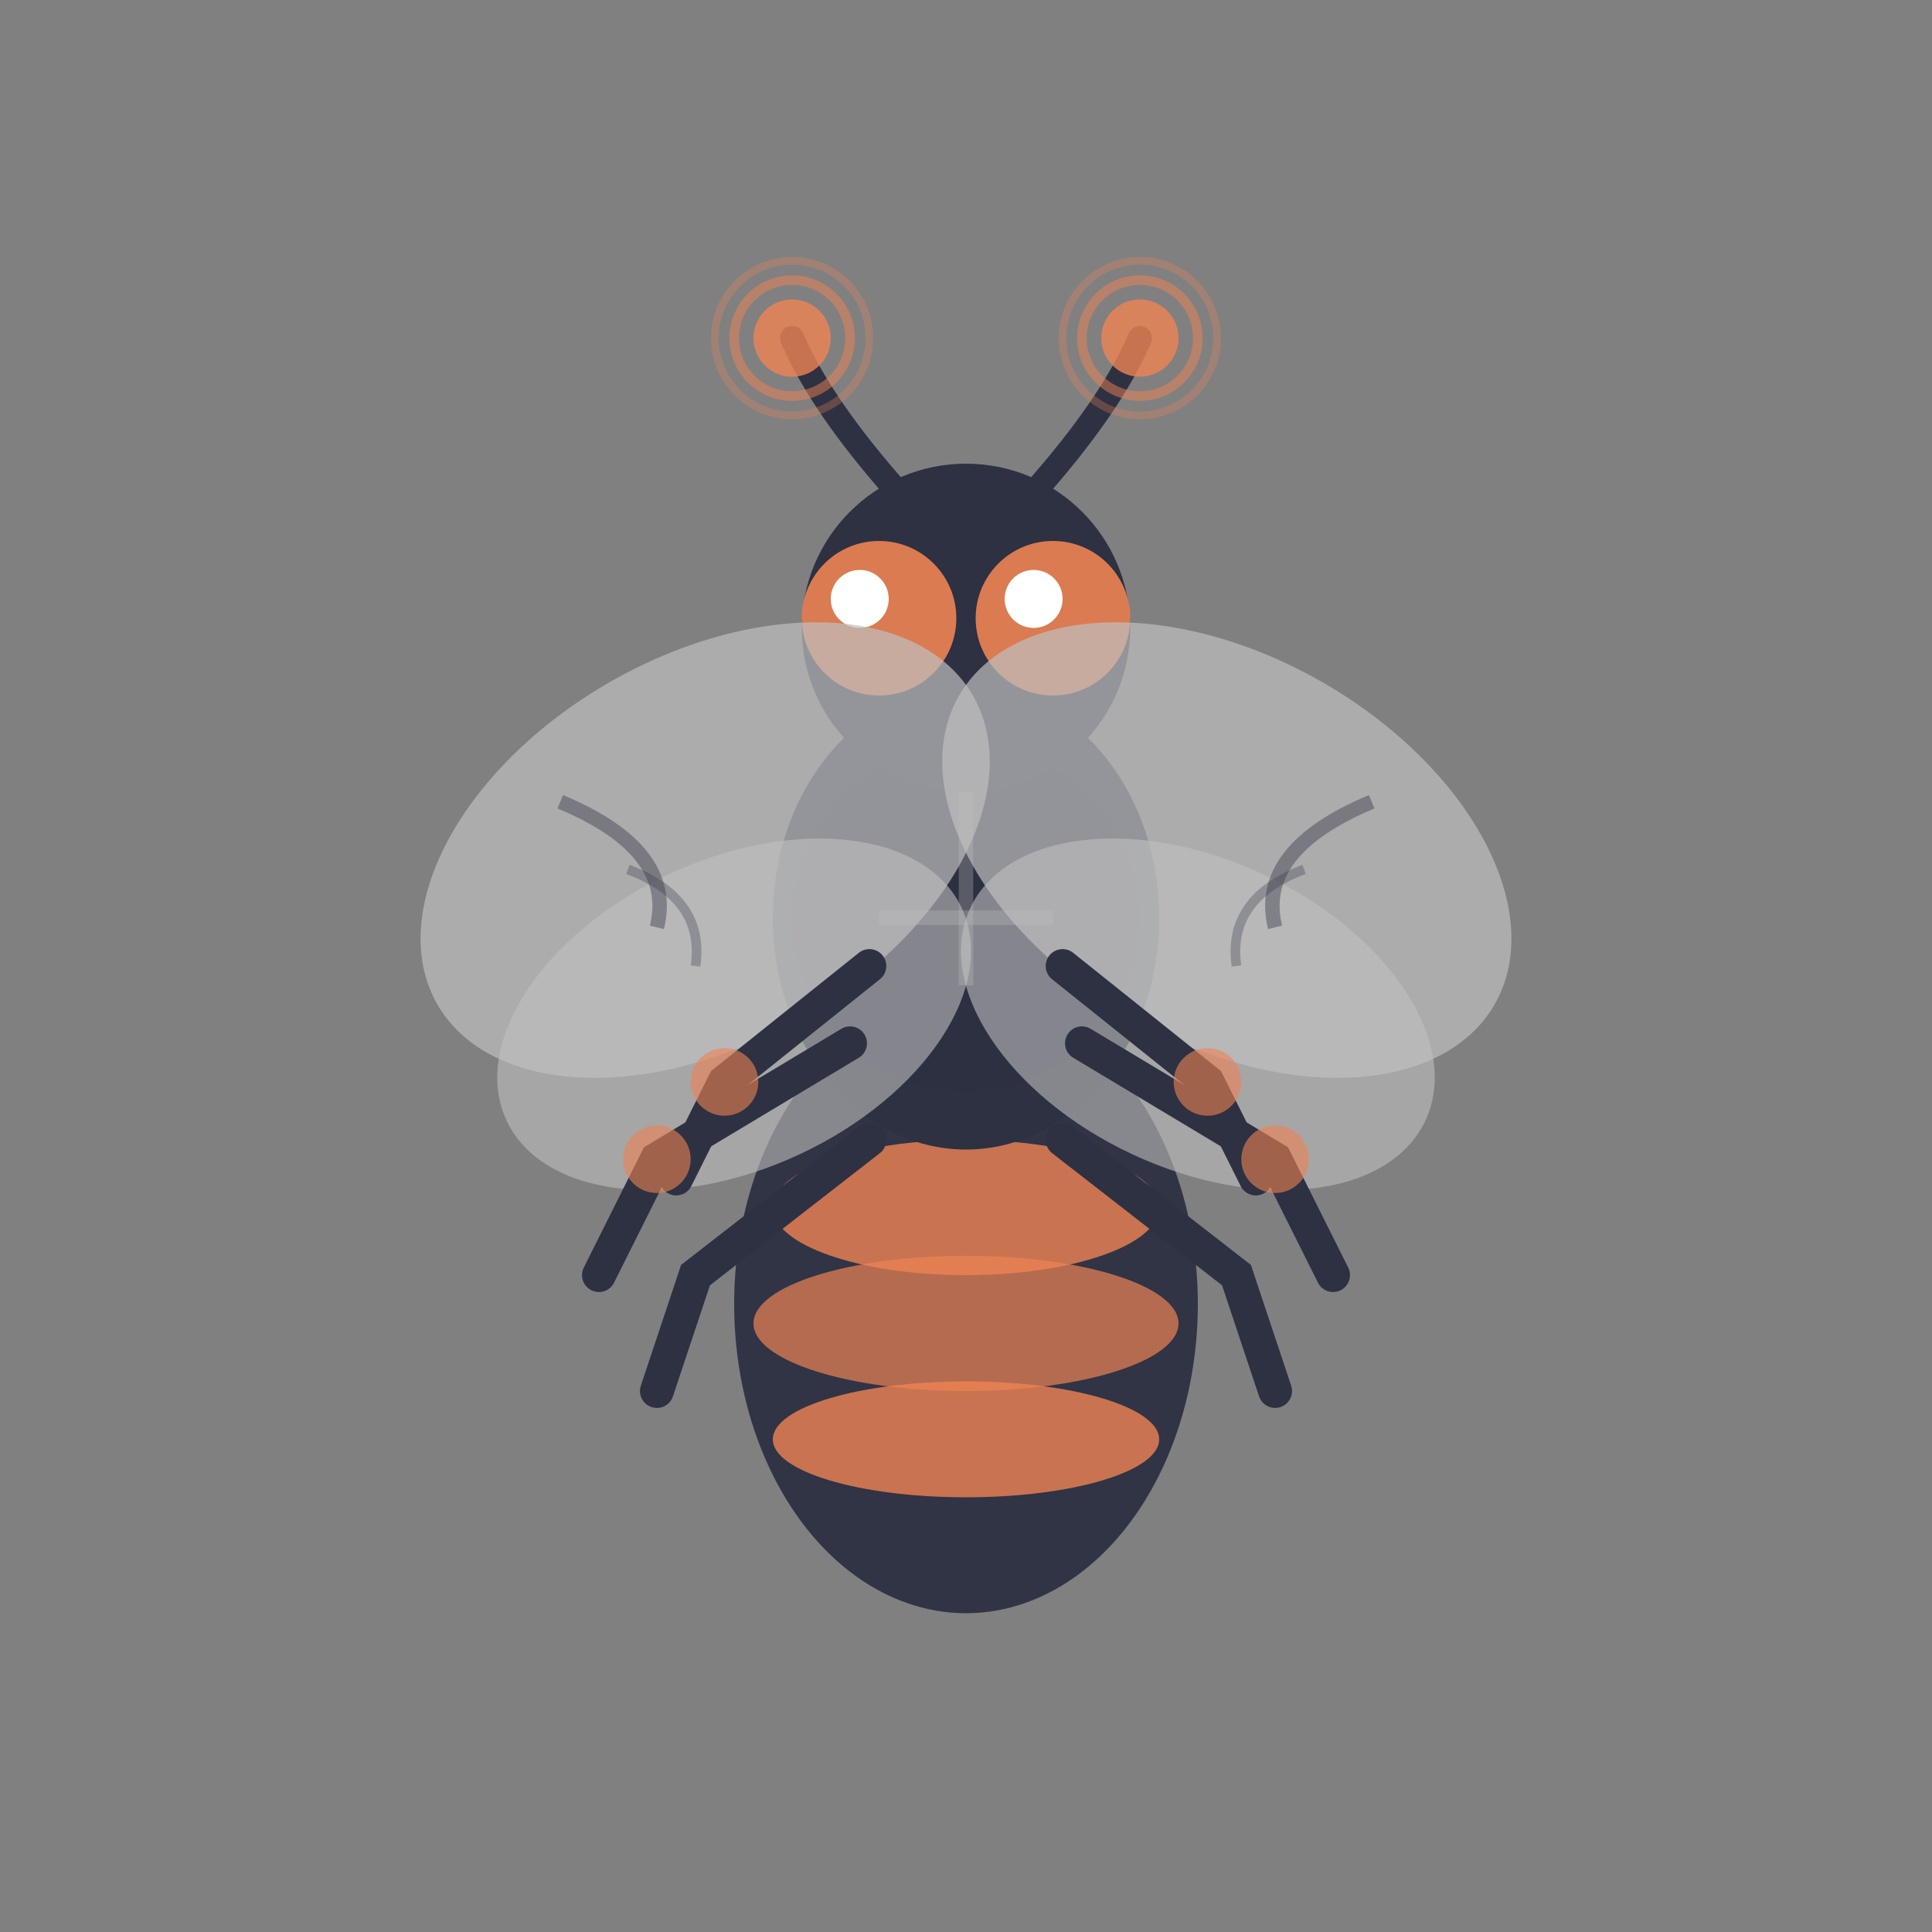 <svg width="200" height="200" viewBox="0 0 200 200" fill="none" xmlns="http://www.w3.org/2000/svg">
  <rect x="0" y="0" width="200" height="200" fill="#808080" stroke="none"/>
  <!-- HIVE Logo - Bee Version -->
  <!-- Matches Splat Dragonfly Design Language -->
  <!-- Tactical Palette: Primary #2D3142, Secondary #BFC0C0, Accent #EF8354 -->
  
  <!-- Abdomen (rear segment with stripes) -->
  <ellipse cx="100" cy="135" rx="24" ry="32" fill="#2D3142" opacity="0.95"/>
  
  <!-- Abdomen stripes (honey bee pattern) -->
  <ellipse cx="100" cy="125" rx="20" ry="7" fill="#EF8354" opacity="0.8"/>
  <ellipse cx="100" cy="137" rx="22" ry="7" fill="#EF8354" opacity="0.7"/>
  <ellipse cx="100" cy="149" rx="20" ry="6" fill="#EF8354" opacity="0.8"/>
  
  <!-- Thorax (middle segment - fuzzy/rounded) -->
  <ellipse cx="100" cy="95" rx="20" ry="24" fill="#2D3142"/>
  <circle cx="100" cy="95" r="18" fill="#2D3142" opacity="0.3"/>
  
  <!-- Head (round) -->
  <circle cx="100" cy="65" r="17" fill="#2D3142"/>
  
  <!-- Eyes (compound eyes, larger than ant) -->
  <circle cx="91" cy="64" r="8" fill="#EF8354" opacity="0.9"/>
  <circle cx="109" cy="64" r="8" fill="#EF8354" opacity="0.9"/>
  <circle cx="89" cy="62" r="3" fill="white"/>
  <circle cx="107" cy="62" r="3" fill="white"/>
  
  <!-- Antennae (curved, characteristic bee antennae) -->
  <path d="M 93 51 Q 85 42 82 35" stroke="#2D3142" stroke-width="2.5" stroke-linecap="round"/>
  <path d="M 107 51 Q 115 42 118 35" stroke="#2D3142" stroke-width="2.5" stroke-linecap="round"/>
  
  <!-- Antennae tips (communication nodes) -->
  <circle cx="82" cy="35" r="4" fill="#EF8354" opacity="0.8"/>
  <circle cx="118" cy="35" r="4" fill="#EF8354" opacity="0.8"/>
  
  <!-- Communication signals (like dragonfly wings have detail lines) -->
  <circle cx="82" cy="35" r="6" stroke="#EF8354" stroke-width="1" fill="none" opacity="0.5"/>
  <circle cx="82" cy="35" r="8" stroke="#EF8354" stroke-width="0.8" fill="none" opacity="0.3"/>
  <circle cx="118" cy="35" r="6" stroke="#EF8354" stroke-width="1" fill="none" opacity="0.5"/>
  <circle cx="118" cy="35" r="8" stroke="#EF8354" stroke-width="0.8" fill="none" opacity="0.3"/>
  
  <!-- Upper wings (larger, more rounded than dragonfly) -->
  <ellipse cx="73" cy="88" rx="32" ry="20" fill="#BFC0C0" opacity="0.7" transform="rotate(-30 73 88)"/>
  <ellipse cx="127" cy="88" rx="32" ry="20" fill="#BFC0C0" opacity="0.7" transform="rotate(30 127 88)"/>
  
  <!-- Lower wings (smaller, behind upper wings) -->
  <ellipse cx="76" cy="105" rx="26" ry="16" fill="#BFC0C0" opacity="0.6" transform="rotate(-25 76 105)"/>
  <ellipse cx="124" cy="105" rx="26" ry="16" fill="#BFC0C0" opacity="0.6" transform="rotate(25 124 105)"/>
  
  <!-- Wing veins/detail (like dragonfly) -->
  <path d="M 58 83 Q 70 88 68 96" stroke="#2D3142" stroke-width="1.5" fill="none" opacity="0.4"/>
  <path d="M 142 83 Q 130 88 132 96" stroke="#2D3142" stroke-width="1.5" fill="none" opacity="0.4"/>
  <path d="M 65 90 Q 73 93 72 100" stroke="#2D3142" stroke-width="1" fill="none" opacity="0.3"/>
  <path d="M 135 90 Q 127 93 128 100" stroke="#2D3142" stroke-width="1" fill="none" opacity="0.3"/>
  
  <!-- Legs (6 legs, thicker/fuzzier than ant) -->
  <path d="M 90 100 L 75 112 L 70 122" stroke="#2D3142" stroke-width="3.5" stroke-linecap="round"/>
  <path d="M 88 108 L 68 120 L 62 132" stroke="#2D3142" stroke-width="3.5" stroke-linecap="round"/>
  <path d="M 90 118 L 72 132 L 68 144" stroke="#2D3142" stroke-width="3.5" stroke-linecap="round"/>
  
  <path d="M 110 100 L 125 112 L 130 122" stroke="#2D3142" stroke-width="3.5" stroke-linecap="round"/>
  <path d="M 112 108 L 132 120 L 138 132" stroke="#2D3142" stroke-width="3.5" stroke-linecap="round"/>
  <path d="M 110 118 L 128 132 L 132 144" stroke="#2D3142" stroke-width="3.5" stroke-linecap="round"/>
  
  <!-- Leg joints/pollen baskets (showing collection/distribution metaphor) -->
  <circle cx="75" cy="112" r="3.5" fill="#EF8354" opacity="0.6"/>
  <circle cx="68" cy="120" r="3.5" fill="#EF8354" opacity="0.6"/>
  <circle cx="125" cy="112" r="3.5" fill="#EF8354" opacity="0.6"/>
  <circle cx="132" cy="120" r="3.5" fill="#EF8354" opacity="0.6"/>
  
  <!-- Thorax detail (fuzzy texture suggestion) -->
  <path d="M 100 82 L 100 102" stroke="#BFC0C0" stroke-width="1.5" fill="none" opacity="0.3"/>
  <path d="M 91 95 L 109 95" stroke="#BFC0C0" stroke-width="1.5" fill="none" opacity="0.3"/>
</svg>